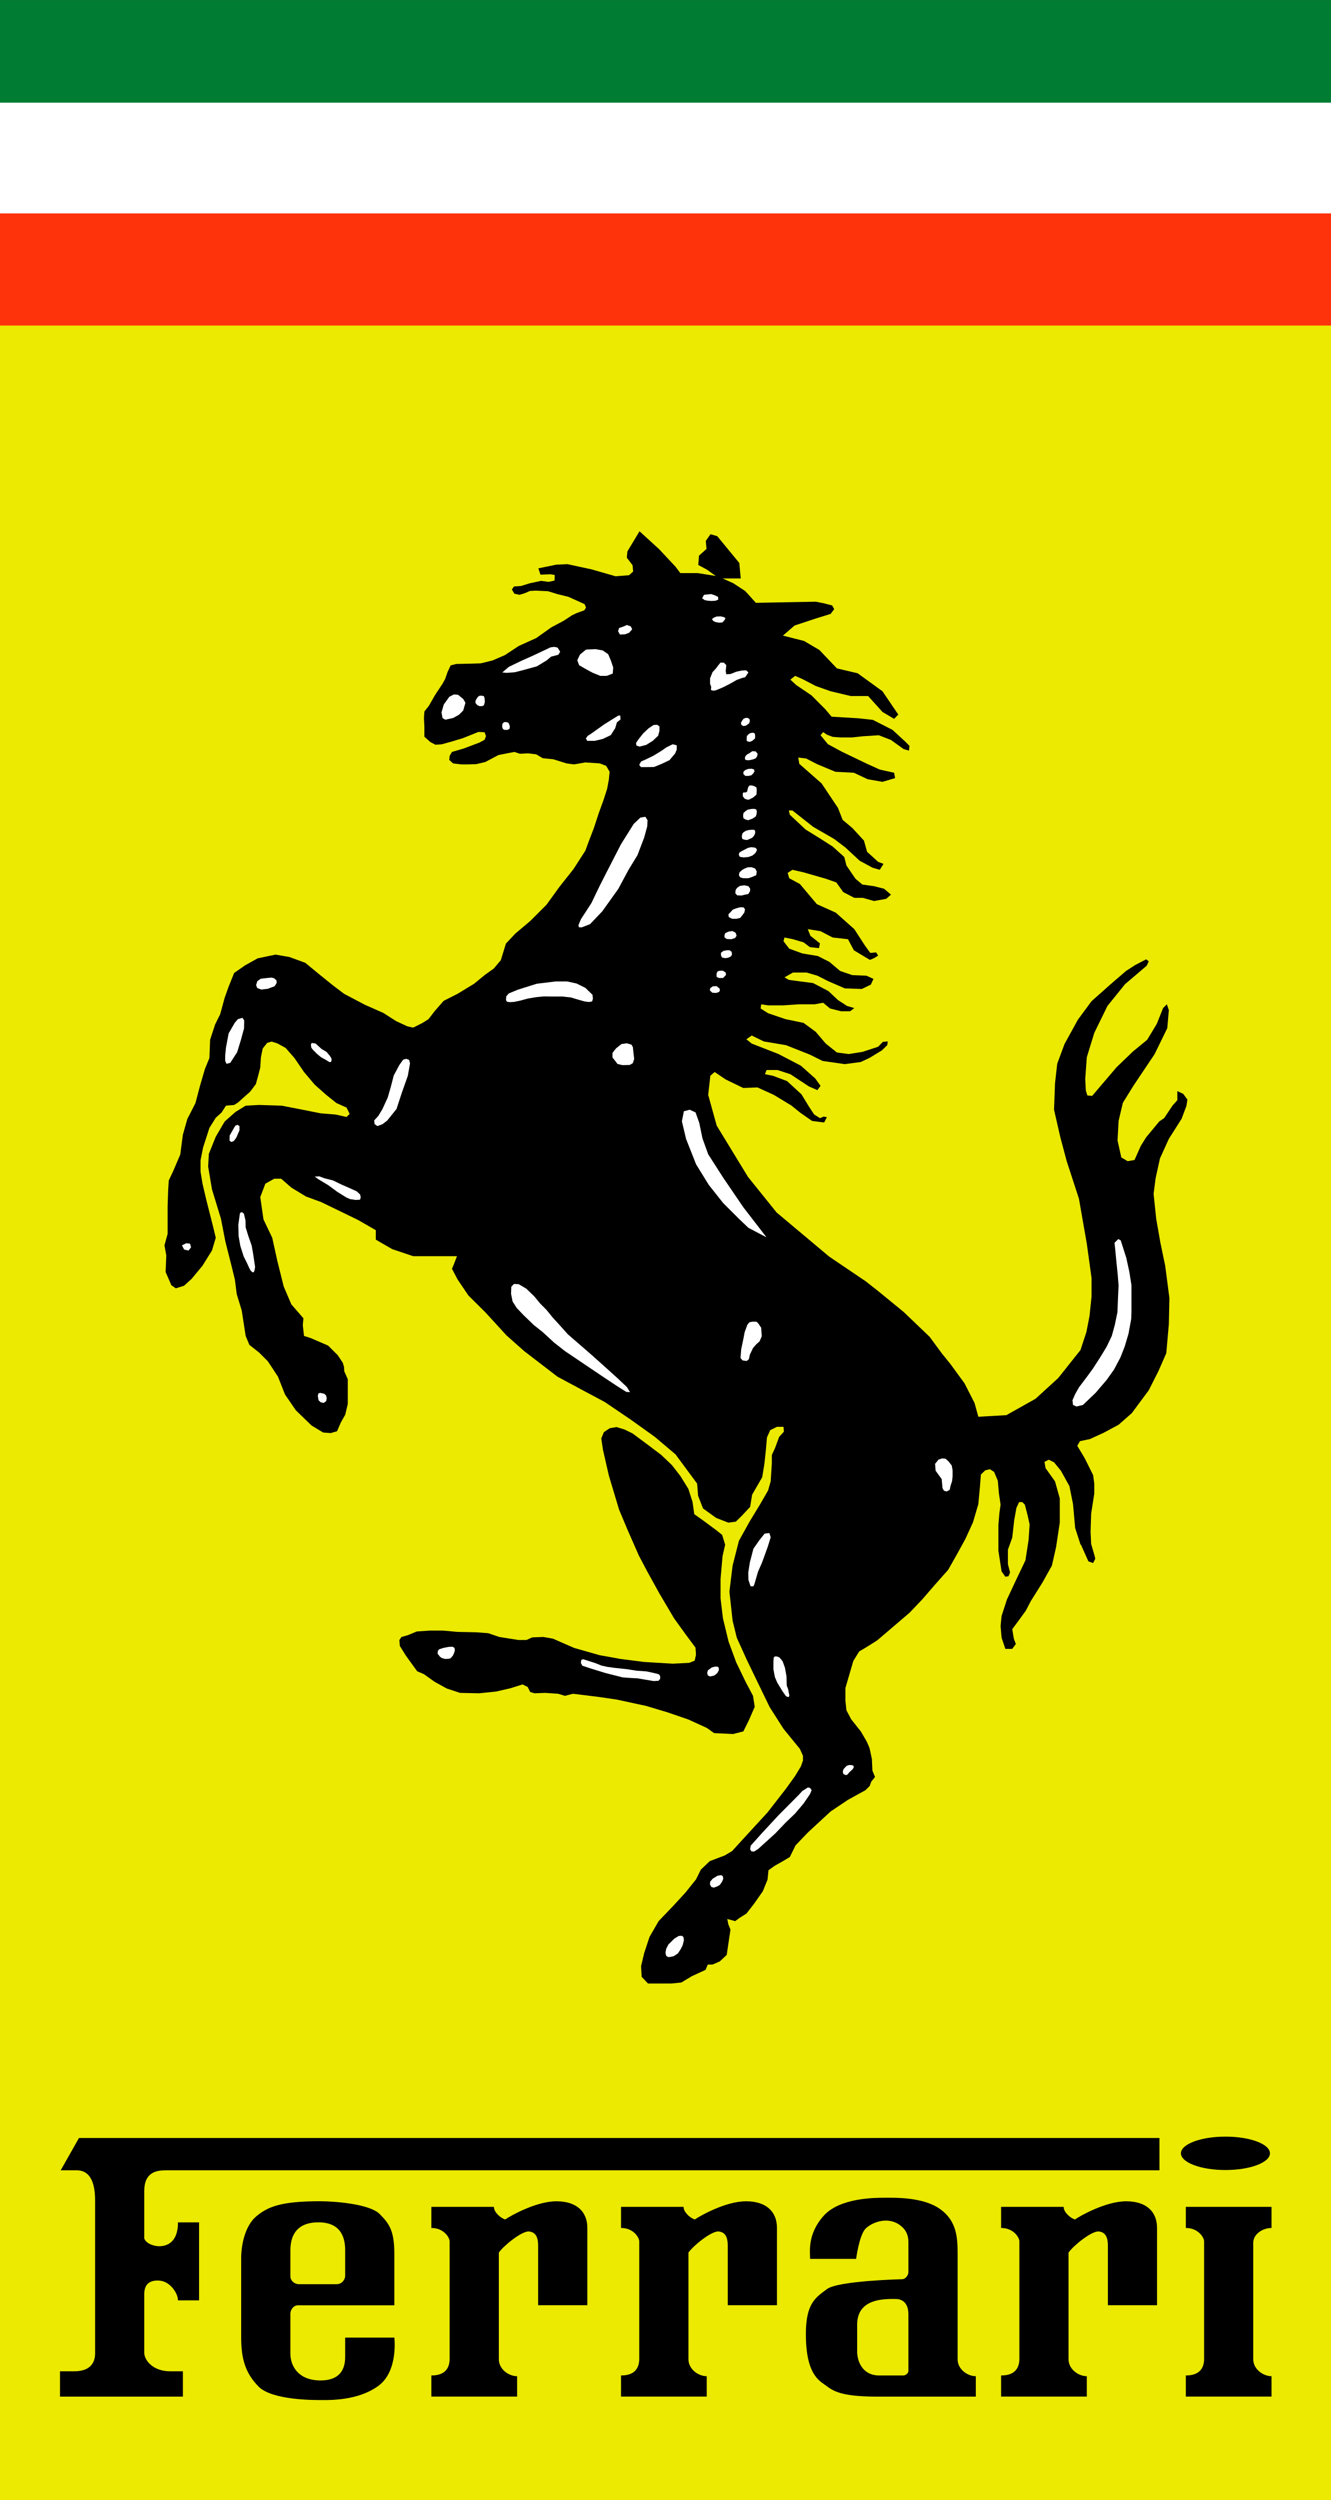 <?xml version="1.0" encoding="UTF-8"?>
<svg xmlns="http://www.w3.org/2000/svg" xmlns:xlink="http://www.w3.org/1999/xlink" width="99.64pt" height="187.09pt" viewBox="0 0 99.64 187.09" version="1.1">
<rect x="0" y="0" width="99.64" height="187.09" fill="#333333" stroke="none"/>
<defs>
<clipPath id="clip1">
  <path d="M 0 0 L 99.641 0 L 99.641 187.09 L 0 187.09 Z M 0 0 "/>
</clipPath>
<clipPath id="clip2">
  <path d="M 0 0 L 99.641 0 L 99.641 9 L 0 9 Z M 0 0 "/>
</clipPath>
<clipPath id="clip3">
  <path d="M 0 7 L 99.641 7 L 99.641 17 L 0 17 Z M 0 7 "/>
</clipPath>
<clipPath id="clip4">
  <path d="M 0 15 L 99.641 15 L 99.641 25 L 0 25 Z M 0 15 "/>
</clipPath>
</defs>
<g id="surface1">
<g clip-path="url(#clip1)" clip-rule="nonzero">
<path style=" stroke:none;fill-rule:evenodd;fill:rgb(92.188%,91.797%,0%);fill-opacity:1;" d="M 0 187.09 L 99.645 187.09 L 99.645 0.195 L 0 0.195 Z M 0 187.09 "/>
</g>
<path style=" stroke:none;fill-rule:evenodd;fill:rgb(0%,0%,0%);fill-opacity:1;" d="M 41.527 43.027 L 41.516 43.445 L 41.074 43.543 L 40.504 43.469 L 39.645 43.652 L 39 43.855 L 38.48 43.887 L 38.32 44.113 L 38.504 44.426 L 38.891 44.512 L 39.258 44.402 L 39.676 44.223 L 40.105 44.199 L 41.023 44.242 L 41.719 44.457 L 42.547 44.66 L 43.766 45.211 L 43.871 45.469 L 43.742 45.672 L 43.172 45.879 L 42.828 46.039 L 42.215 46.445 L 41.281 46.941 L 40.141 47.75 L 38.836 48.34 L 37.805 49.02 L 36.871 49.426 L 35.988 49.641 L 35.211 49.664 L 34.148 49.688 L 33.738 49.793 L 33.504 50.289 L 33.32 50.824 L 33.113 51.191 L 32.598 51.965 L 32.102 52.824 L 31.77 53.246 L 31.738 53.73 L 31.77 54.406 L 31.77 55.129 L 32.211 55.527 L 32.598 55.73 L 33.062 55.699 L 33.816 55.492 L 34.664 55.234 L 35.816 54.773 L 36.277 54.797 L 36.383 55.086 L 36.277 55.363 L 35.891 55.57 L 34.719 56.012 L 33.836 56.27 L 33.664 56.559 L 33.633 56.871 L 33.922 57.129 L 34.535 57.203 L 35.031 57.203 L 35.652 57.184 L 36.332 57.023 L 37.309 56.504 L 37.957 56.375 L 38.504 56.27 L 38.922 56.406 L 39.535 56.375 L 40.141 56.449 L 40.633 56.742 L 41.41 56.816 L 42.418 57.129 L 42.969 57.203 L 43.82 57.055 L 44.906 57.129 L 45.379 57.312 L 45.637 57.754 L 45.582 58.324 L 45.453 59.023 L 45.195 59.828 L 44.828 60.84 L 44.465 61.949 L 44.078 62.961 L 43.82 63.66 L 42.934 65.035 L 41.871 66.379 L 40.914 67.703 L 39.699 68.918 L 38.578 69.863 L 37.871 70.617 L 37.492 71.855 L 36.965 72.48 L 36.301 72.953 L 35.492 73.617 L 34.254 74.371 L 33.211 74.898 L 32.543 75.664 L 32.07 76.277 L 31.598 76.566 L 30.93 76.902 L 30.5 76.805 L 29.652 76.414 L 28.703 75.805 L 27.316 75.191 L 25.758 74.371 L 24.949 73.758 L 23.949 72.953 L 22.852 72.051 L 21.668 71.617 L 20.625 71.438 L 19.293 71.715 L 18.344 72.242 L 17.527 72.812 L 17.109 73.855 L 16.82 74.664 L 16.484 75.898 L 16.109 76.652 L 15.73 77.805 L 15.676 79.18 L 15.344 79.988 L 14.969 81.266 L 14.633 82.547 L 14.023 83.742 L 13.688 84.926 L 13.496 86.398 L 12.965 87.637 L 12.633 88.344 L 12.59 89.055 L 12.547 90.25 L 12.547 92.336 L 12.312 93.195 L 12.449 93.949 L 12.398 95.188 L 12.828 96.176 L 13.16 96.41 L 13.773 96.219 L 14.344 95.703 L 15.16 94.715 L 15.871 93.574 L 16.152 92.625 L 15.969 91.863 L 15.73 90.918 L 15.441 89.777 L 15.16 88.582 L 15.012 87.68 L 15.012 86.828 L 15.203 85.871 L 15.676 84.406 L 16.152 83.645 L 16.582 83.258 L 16.914 82.742 L 17.527 82.688 L 17.82 82.504 L 18.25 82.117 L 18.723 81.699 L 19.152 81.129 L 19.336 80.461 L 19.484 79.891 L 19.531 79.129 L 19.668 78.461 L 20.004 78.039 L 20.336 77.945 L 20.766 78.082 L 21.379 78.418 L 22.047 79.18 L 22.758 80.223 L 23.562 81.172 L 24.422 81.934 L 25.188 82.547 L 25.941 82.883 L 26.176 83.355 L 25.941 83.59 L 25.133 83.406 L 23.992 83.312 L 22.52 83.02 L 21.098 82.742 L 19.391 82.688 L 18.391 82.742 L 17.625 83.215 L 16.82 83.926 L 16.152 85.066 L 15.633 86.355 L 15.582 87.301 L 15.871 89.012 L 16.539 91.195 L 16.871 92.906 L 17.293 94.574 L 17.582 95.746 L 17.723 96.844 L 18.098 98.078 L 18.391 99.973 L 18.668 100.641 L 19.391 101.211 L 20.055 101.875 L 20.809 103.02 L 21.336 104.352 L 22.145 105.535 L 23.324 106.676 L 24.188 107.199 L 24.758 107.242 L 25.23 107.105 L 25.52 106.441 L 25.844 105.867 L 26.035 105.062 L 26.035 103.211 L 25.801 102.684 C 25.758 102.684 25.758 102.352 25.758 102.309 L 25.66 101.977 L 25.273 101.402 L 24.562 100.695 L 23.238 100.125 L 22.758 99.973 L 22.668 99.164 L 22.715 98.652 L 21.809 97.609 L 21.238 96.273 L 20.766 94.379 L 20.379 92.625 L 19.723 91.25 L 19.484 89.582 L 19.863 88.582 L 20.531 88.207 L 21.047 88.207 L 21.809 88.871 L 22.906 89.539 L 24.047 89.957 L 26.801 91.293 L 28.133 92.059 L 28.133 92.766 L 29.359 93.477 L 30.93 94.004 L 34.211 94.004 L 33.977 94.613 L 33.836 94.949 L 34.254 95.746 L 35.062 96.941 L 36.352 98.223 L 37.914 99.93 L 39.246 101.113 L 41.742 103.027 L 43.766 104.113 L 45.281 104.922 L 47.227 106.242 L 49.023 107.527 L 50.574 108.84 L 52.188 111.023 L 52.262 111.938 L 52.629 112.883 L 53.617 113.594 L 54.523 113.945 L 55.082 113.871 L 55.523 113.441 L 56.156 112.766 L 56.305 111.852 L 57.059 110.547 L 57.223 109.547 L 57.34 108.441 L 57.414 107.57 L 57.66 107.02 L 58.168 106.773 L 58.652 106.773 L 58.684 107.137 L 58.328 107.527 L 58.02 108.363 L 57.781 108.883 L 57.781 109.516 L 57.695 110.859 L 57.5 111.535 L 56.91 112.559 L 56.113 113.871 L 55.316 115.305 L 54.844 117.16 L 54.605 119.109 L 54.844 121.281 L 55.156 122.555 L 55.91 124.219 L 56.867 126.199 L 57.617 127.746 L 58.652 129.371 L 59.879 130.875 L 60.113 131.395 L 60.113 131.75 L 59.953 132.191 L 59.523 132.902 L 58.844 133.848 L 57.457 135.633 L 56.07 137.141 L 54.801 138.527 L 54.25 138.852 L 53.133 139.277 L 52.465 139.914 L 52.109 140.637 L 51.316 141.625 L 50.41 142.613 L 49.305 143.766 L 48.625 144.945 L 48.227 146.145 L 47.992 147.133 L 48.035 147.93 L 48.508 148.434 L 50.25 148.434 L 51.004 148.359 L 51.789 147.887 L 52.82 147.41 L 52.984 147.016 L 53.336 147.016 L 53.887 146.777 L 54.402 146.293 L 54.684 144.398 L 54.523 144 L 54.445 143.605 L 54.727 143.68 L 55.035 143.766 L 55.359 143.527 L 55.875 143.203 L 56.426 142.496 L 57.102 141.535 L 57.457 140.664 L 57.531 139.957 L 57.973 139.637 L 58.609 139.277 L 59.125 138.969 L 59.555 138.098 L 60.469 137.141 L 62.18 135.559 L 63.48 134.688 L 64.793 133.965 L 65.105 133.652 L 65.223 133.328 L 65.504 132.977 L 65.309 132.5 L 65.27 131.633 L 65.094 130.812 L 64.891 130.34 L 64.441 129.566 L 63.719 128.66 L 63.363 127.984 L 63.289 127.273 L 63.289 126.316 L 63.449 125.77 L 63.879 124.297 L 64.32 123.582 L 64.793 123.305 L 65.664 122.758 L 66.699 121.875 L 68.086 120.691 L 69.031 119.699 L 69.988 118.594 L 70.98 117.477 L 71.691 116.219 L 72.281 115.141 L 72.84 113.914 L 73.238 112.559 L 73.355 111.301 L 73.43 110.344 L 73.754 110.031 L 74.109 109.945 L 74.422 110.152 L 74.699 110.816 L 74.777 111.73 L 74.906 112.602 L 74.82 113.195 L 74.742 114.109 L 74.742 116.055 L 74.98 117.594 L 75.262 117.992 L 75.496 117.957 L 75.613 117.68 L 75.453 117.047 L 75.453 115.969 L 75.777 115.066 L 75.926 113.75 L 76.09 112.84 L 76.293 112.406 L 76.531 112.406 L 76.723 112.602 L 76.918 113.355 L 77.078 114.074 L 77.004 115.219 L 76.766 116.766 L 76.047 118.273 L 75.379 119.699 L 74.98 120.93 L 74.906 121.684 L 74.98 122.555 L 75.262 123.391 L 75.777 123.391 L 76.047 123.027 L 75.895 122.625 L 75.777 121.918 L 76.25 121.281 L 76.797 120.527 L 77.164 119.82 L 78.035 118.434 L 78.746 117.16 L 79.059 115.777 L 79.336 113.945 L 79.336 112.129 L 78.98 110.859 L 78.273 109.867 L 78.188 109.398 L 78.508 109.234 L 78.906 109.43 L 79.422 110.062 L 80.059 111.215 L 80.328 112.559 L 80.488 114.344 L 80.887 115.582 L 80.93 115.613 L 81.477 116.84 L 81.832 116.969 L 81.992 116.648 L 81.949 116.453 L 81.684 115.539 L 81.641 114.625 L 81.684 113.277 L 81.918 111.773 L 81.918 111.023 L 81.832 110.387 L 81.199 109.117 L 80.648 108.199 L 80.844 107.848 L 81.598 107.688 L 82.629 107.215 L 83.738 106.621 L 84.727 105.75 L 85.996 104.039 L 86.715 102.617 L 87.309 101.266 L 87.5 99.094 L 87.543 97.145 L 87.23 94.734 L 86.867 92.992 L 86.555 91.207 L 86.359 89.348 L 86.512 88.164 L 86.836 86.688 L 87.5 85.227 L 88.457 83.719 L 88.816 82.762 L 88.891 82.289 L 88.578 81.859 L 88.137 81.652 L 88.137 82.332 L 87.781 82.73 L 87.148 83.676 L 86.793 83.914 L 85.801 85.109 L 85.406 85.742 L 84.93 86.809 L 84.414 86.895 L 83.941 86.613 L 83.66 85.344 L 83.738 83.883 L 84.059 82.527 L 84.844 81.258 L 86.438 78.879 L 87.383 76.941 L 87.5 75.59 L 87.352 75.156 L 87.07 75.438 L 86.598 76.621 L 85.879 77.812 L 84.812 78.688 L 83.586 79.867 L 81.758 82.012 L 81.402 81.977 L 81.285 81.613 L 81.242 80.738 L 81.359 79.117 L 81.918 77.297 L 82.906 75.277 L 84.219 73.652 L 85.844 72.266 L 85.996 71.941 L 85.801 71.789 L 84.973 72.223 L 84.297 72.66 L 83.145 73.652 L 81.715 74.922 L 80.691 76.309 L 79.691 78.129 L 79.145 79.602 L 78.98 81.062 L 78.906 83.043 L 79.379 85.109 L 79.855 86.895 L 80.77 89.699 L 81.359 93.066 L 81.715 95.641 L 81.715 97.027 L 81.562 98.488 L 81.328 99.684 L 80.887 101.027 L 79.219 103.125 L 77.52 104.676 L 75.336 105.902 L 73.238 106.02 L 72.957 104.996 L 72.207 103.523 L 71.172 102.105 L 70.496 101.266 L 69.59 100.035 L 67.645 98.176 L 65.664 96.555 L 64.793 95.875 L 62.062 94.027 L 58.137 90.734 L 55.996 88.074 L 53.652 84.234 L 53.016 81.934 L 53.176 80.504 L 53.5 80.223 L 54.328 80.781 L 55.641 81.418 L 56.703 81.375 L 57.93 81.934 L 59.242 82.73 L 59.922 83.277 L 60.793 83.883 L 61.695 84 L 61.902 83.602 L 61.664 83.559 L 61.383 83.676 L 60.945 83.398 L 60.555 82.805 L 59.996 81.891 L 58.922 80.902 L 57.855 80.504 L 57.266 80.387 L 57.383 80.074 L 58.211 80.074 L 59.168 80.387 L 60.555 81.301 L 61.191 81.578 L 61.426 81.258 L 61.031 80.707 L 59.953 79.75 L 58.285 78.879 L 56.273 78.094 L 55.875 77.773 L 56.273 77.492 L 57.18 77.934 L 58.844 78.215 L 60.629 78.922 L 61.578 79.395 L 63.246 79.633 L 64.441 79.473 L 65.105 79.16 L 66.02 78.602 L 66.418 78.215 L 66.461 77.934 L 66.094 77.965 L 65.738 78.332 L 64.559 78.719 L 63.523 78.879 L 62.652 78.762 L 61.816 78.094 L 61.062 77.211 L 60.156 76.547 L 58.801 76.266 L 57.5 75.824 L 56.941 75.469 L 56.984 75.156 L 57.5 75.234 L 58.652 75.234 L 59.801 75.156 L 60.984 75.156 L 61.621 75.039 L 62.137 75.469 L 62.965 75.676 L 63.645 75.676 L 63.953 75.438 L 63.406 75.277 L 62.727 74.836 L 62.02 74.168 L 60.867 73.566 L 59.922 73.445 L 59.051 73.328 L 58.727 73.137 L 59.359 72.781 L 60.395 72.781 L 61.191 73.016 L 61.977 73.414 L 63.246 73.965 L 64.516 74.008 L 65.191 73.684 L 65.387 73.254 L 64.867 73.016 L 63.805 72.973 L 62.891 72.66 L 62.094 71.984 L 61.223 71.543 L 60.07 71.352 L 59.082 70.992 L 58.652 70.434 L 58.727 70.156 L 59.359 70.285 L 60.156 70.52 L 60.629 70.879 L 61.309 70.953 L 61.383 70.598 L 60.672 70.035 L 60.469 69.531 L 61.426 69.684 L 62.332 70.156 L 63.48 70.285 L 63.922 71.113 L 65.105 71.824 L 65.172 71.812 L 65.43 71.703 L 65.738 71.512 L 65.59 71.273 L 65.148 71.309 L 64.75 70.758 L 63.953 69.531 L 62.566 68.297 L 61.148 67.66 L 60.75 67.188 L 59.879 66.152 L 59.082 65.723 L 58.965 65.324 L 59.32 65.09 L 60.156 65.281 L 61.816 65.758 L 62.609 66.035 L 63.125 66.758 L 63.953 67.188 L 64.59 67.188 L 65.43 67.426 L 66.344 67.262 L 66.699 66.949 L 66.18 66.508 L 65.43 66.316 L 64.559 66.195 L 64.039 65.758 L 63.363 64.766 L 63.203 64.133 L 62.332 63.348 L 61.383 62.742 L 60.309 62.078 L 59.125 60.969 L 59.051 60.648 L 59.32 60.648 L 60.867 61.871 L 62.449 62.785 L 63.289 63.422 L 64.352 64.41 L 65.309 64.93 L 65.859 65.09 L 66.141 64.648 L 65.738 64.496 L 64.91 63.742 L 64.676 62.906 L 63.805 61.961 L 63.082 61.355 L 62.727 60.453 L 61.504 58.625 L 59.836 57.16 L 59.758 56.688 L 60.352 56.762 L 61.191 57.195 L 62.535 57.754 L 63.922 57.828 L 64.953 58.312 L 66.062 58.508 L 67.008 58.227 L 66.934 57.828 L 65.859 57.59 L 64.91 57.16 L 63.008 56.246 L 61.977 55.688 L 61.426 55.02 L 61.621 54.785 L 61.902 54.977 L 62.332 55.141 L 62.891 55.184 L 63.805 55.184 L 64.59 55.098 L 65.785 55.02 L 66.699 55.375 L 67.645 56.055 L 68.043 56.172 L 68.086 55.816 L 67.762 55.492 L 66.816 54.621 L 65.344 53.871 L 64.277 53.754 L 62.254 53.633 L 61.781 53.074 L 60.75 52.039 L 59.598 51.258 L 59.168 50.859 L 59.523 50.578 L 60.07 50.816 L 61.062 51.332 L 62.18 51.73 L 63.688 52.086 L 64.988 52.086 L 66.062 53.277 L 66.934 53.793 L 67.246 53.473 L 66.062 51.73 L 64.203 50.383 L 62.652 50.02 L 61.34 48.641 L 60.191 47.965 L 58.609 47.566 L 59.48 46.812 L 61.031 46.297 L 62.18 45.941 L 62.449 45.586 L 62.297 45.309 L 61.664 45.145 L 61.062 45.027 L 56.586 45.113 L 55.789 44.23 L 54.887 43.641 L 53.734 43.125 L 52.23 42.887 L 50.93 42.887 L 50.574 42.414 L 49.348 41.102 L 47.875 39.758 L 46.969 41.262 L 46.926 41.734 L 47.355 42.297 L 47.398 42.77 L 47.09 43.047 L 46.086 43.125 L 44.27 42.605 L 42.484 42.219 L 41.656 42.254 L 40.301 42.531 L 40.461 43.004 L 41.215 42.973 "/>
<path style=" stroke:none;fill-rule:evenodd;fill:rgb(0%,0%,0%);fill-opacity:1;" d="M 45.207 107.172 L 45.012 107.645 L 45.141 108.504 L 45.582 110.43 L 46.344 112.969 L 46.98 114.484 L 47.832 116.422 L 48.434 117.562 L 49.359 119.238 L 50.465 121.109 L 51.336 122.316 L 52.066 123.297 L 52.102 123.832 L 52.004 124.273 L 51.594 124.438 L 50.367 124.5 L 48.219 124.371 L 46.441 124.145 L 44.883 123.863 L 42.988 123.324 L 42.031 122.906 L 41.398 122.629 L 40.676 122.5 L 39.848 122.531 L 39.406 122.727 L 38.805 122.727 L 37.375 122.5 L 36.555 122.219 L 35.664 122.152 L 34.246 122.121 L 33.168 122.023 L 32.18 122.023 L 31.199 122.09 L 30.531 122.367 L 30.059 122.5 L 29.898 122.727 L 29.93 123.168 L 30.383 123.895 L 31.234 125.07 L 31.738 125.285 L 32.535 125.855 L 33.449 126.359 L 34.438 126.684 L 35.859 126.715 L 37.125 126.586 L 38.203 126.34 L 39.117 126.051 L 39.504 126.242 L 39.688 126.617 L 40.012 126.715 L 40.793 126.684 L 41.785 126.75 L 42.289 126.906 L 42.895 126.75 L 44.852 126.992 L 46.184 127.188 L 48.367 127.66 L 49.961 128.137 L 51.531 128.676 L 52.918 129.309 L 53.457 129.695 L 54.887 129.762 L 55.648 129.566 L 56.059 128.738 L 56.5 127.727 L 56.371 126.906 L 55.832 125.887 L 55.113 124.402 L 54.543 122.852 L 54.121 121.109 L 53.941 119.613 L 53.941 118.164 L 54.09 116.453 L 54.285 115.594 L 54.059 114.859 L 53.586 114.484 L 52.641 113.785 L 51.973 113.312 L 51.844 112.398 L 51.531 111.418 L 50.938 110.461 L 50.305 109.645 L 49.508 108.883 L 48.496 108.117 L 47.355 107.27 L 46.754 106.977 L 46.152 106.793 L 45.648 106.879 "/>
<path style=" stroke:none;fill-rule:evenodd;fill:rgb(0%,0%,0%);fill-opacity:1;" d="M 55.453 43.289 L 55.344 42.129 L 53.695 40.125 L 53.188 39.977 L 52.836 40.48 L 52.891 41.078 L 52.328 41.582 L 52.273 42.277 L 52.93 42.633 L 53.844 43.289 "/>
<path style=" stroke:none;fill-rule:evenodd;fill:rgb(100%,100%,100%);fill-opacity:1;" d="M 57.383 92.594 L 55.641 90.336 L 54.133 88.121 L 53.016 86.379 L 52.586 85.184 L 52.348 84.031 L 52.07 83.246 L 51.629 83.043 L 51.195 83.16 L 51.047 83.914 L 51.359 85.227 L 52.109 87.129 L 53.059 88.668 L 54.133 90.023 L 55.316 91.207 L 56.027 91.883 "/>
<path style=" stroke:none;fill-rule:evenodd;fill:rgb(100%,100%,100%);fill-opacity:1;" d="M 33.641 52.137 L 33.223 52.719 L 33.051 53.309 L 33.125 53.73 L 33.328 53.859 L 33.922 53.73 L 34.363 53.484 L 34.676 53.172 L 34.844 52.59 L 34.676 52.309 L 34.297 51.996 L 33.988 51.965 "/>
<path style=" stroke:none;fill-rule:evenodd;fill:rgb(100%,100%,100%);fill-opacity:1;" d="M 44.938 50.578 L 45.422 50.578 L 45.871 50.406 L 45.906 49.953 L 45.734 49.438 L 45.527 48.953 L 45.121 48.676 L 44.594 48.578 L 43.871 48.609 L 43.418 48.984 L 43.215 49.406 L 43.355 49.781 L 43.84 50.062 L 44.355 50.34 "/>
<path style=" stroke:none;fill-rule:evenodd;fill:rgb(100%,100%,100%);fill-opacity:1;" d="M 83.715 92.723 L 83.434 93.004 L 83.488 93.508 L 83.574 94.41 L 83.672 95.371 L 83.738 96.199 L 83.695 97.145 L 83.652 98.199 L 83.457 99.145 L 83.23 99.973 L 82.844 100.781 L 82.34 101.609 L 81.82 102.414 L 81.273 103.16 L 80.77 103.824 L 80.488 104.328 L 80.285 104.793 L 80.328 105.137 L 80.586 105.254 L 81.07 105.137 L 82.016 104.234 L 82.844 103.266 L 83.395 102.492 L 83.875 101.586 L 84.199 100.758 L 84.48 99.812 L 84.684 98.703 L 84.703 98.199 L 84.703 96.176 L 84.543 95.176 L 84.316 94.133 L 84.039 93.262 L 83.898 92.82 "/>
<path style=" stroke:none;fill-rule:evenodd;fill:rgb(100%,100%,100%);fill-opacity:1;" d="M 41.957 99.23 L 42.504 99.844 L 44.312 101.414 L 45.312 102.309 L 46.207 103.117 L 46.926 103.793 L 47.066 104.016 L 47.164 104.18 L 46.883 104.16 L 46.164 103.707 L 44.949 102.898 L 43.066 101.629 L 42.301 101.113 L 41.492 100.48 L 40.613 99.672 L 39.969 99.164 L 39.191 98.414 L 38.688 97.887 L 38.375 97.402 L 38.258 96.824 L 38.277 96.285 L 38.48 96.082 L 38.836 96.102 L 39.398 96.434 L 40 97.016 L 40.441 97.551 L 40.914 98.027 L 41.375 98.594 "/>
<path style=" stroke:none;fill-rule:evenodd;fill:rgb(100%,100%,100%);fill-opacity:1;" d="M 37.879 74.844 L 37.902 74.555 L 38.094 74.34 L 38.773 74.059 L 40.184 73.617 L 41.59 73.445 L 42.453 73.445 L 43.16 73.598 L 43.828 73.93 L 44.355 74.445 L 44.387 74.738 L 44.324 74.941 L 44.098 74.984 L 43.754 74.941 L 43.227 74.789 L 42.73 74.641 L 42.117 74.574 L 41.355 74.574 L 40.711 74.566 L 40.141 74.621 L 39.504 74.727 L 39 74.867 L 38.504 74.973 L 38.18 74.996 L 37.957 74.965 "/>
<path style=" stroke:none;fill-rule:evenodd;fill:rgb(100%,100%,100%);fill-opacity:1;" d="M 55.953 99.125 L 55.746 99.691 L 55.66 100.145 L 55.488 100.965 L 55.434 101.621 L 55.586 101.805 L 55.898 101.848 L 56.059 101.719 L 56.137 101.371 L 56.371 100.879 L 56.609 100.605 L 56.867 100.371 L 57.027 99.996 L 56.984 99.359 L 56.758 99.027 L 56.629 98.906 L 56.328 98.906 L 56.102 98.949 "/>
<path style=" stroke:none;fill-rule:evenodd;fill:rgb(100%,100%,100%);fill-opacity:1;" d="M 56.395 118.711 L 56.188 118.711 L 56.027 118.227 L 56.016 117.68 L 56.133 116.926 L 56.402 115.895 L 56.844 115.262 L 57.242 114.766 L 57.598 114.723 L 57.695 115.043 L 57.48 115.734 L 57.18 116.57 L 57.027 116.98 L 56.746 117.613 L 56.531 118.359 L 56.469 118.57 "/>
<path style=" stroke:none;fill-rule:evenodd;fill:rgb(100%,100%,100%);fill-opacity:1;" d="M 70.258 109.227 L 70 109.547 L 70.043 110.062 L 70.496 110.688 L 70.559 111.367 L 70.668 111.559 L 70.871 111.613 L 71.098 111.484 L 71.16 111.184 L 71.27 110.852 L 71.312 110.496 L 71.312 110.02 L 71.246 109.664 L 71 109.355 L 70.785 109.16 L 70.527 109.137 "/>
<path style=" stroke:none;fill-rule:evenodd;fill:rgb(100%,100%,100%);fill-opacity:1;" d="M 50.477 145.078 L 50.035 145.516 L 49.871 145.84 L 49.82 146.121 L 49.863 146.348 L 50.004 146.453 L 50.133 146.453 L 50.434 146.387 L 50.746 146.184 L 50.938 145.895 L 51.102 145.582 L 51.199 145.184 L 51.164 144.961 L 51.047 144.859 L 50.809 144.875 "/>
<path style=" stroke:none;fill-rule:evenodd;fill:rgb(100%,100%,100%);fill-opacity:1;" d="M 53.715 140.367 L 53.348 140.594 L 53.164 140.816 L 53.145 141.012 L 53.25 141.207 L 53.434 141.258 L 53.684 141.172 L 53.887 141.055 L 54.047 140.828 L 54.145 140.594 L 54.109 140.398 L 53.984 140.324 "/>
<path style=" stroke:none;fill-rule:evenodd;fill:rgb(100%,100%,100%);fill-opacity:1;" d="M 59.781 134.332 L 58.297 135.824 L 57.07 137.148 L 56.199 138.117 L 56.156 138.387 L 56.254 138.547 L 56.457 138.559 L 56.77 138.352 L 57.328 137.848 L 58.039 137.203 L 58.801 136.406 L 59.523 135.711 L 60.156 134.965 L 60.633 134.266 L 60.762 133.957 L 60.633 133.793 L 60.48 133.762 L 60.062 134.027 "/>
<path style=" stroke:none;fill-rule:evenodd;fill:rgb(100%,100%,100%);fill-opacity:1;" d="M 63.375 132.148 L 63.16 132.375 L 63.094 132.555 L 63.125 132.738 L 63.277 132.828 L 63.406 132.828 L 63.598 132.609 L 63.816 132.414 L 63.91 132.266 L 63.902 132.148 L 63.793 132.094 L 63.559 132.082 "/>
<path style=" stroke:none;fill-rule:evenodd;fill:rgb(100%,100%,100%);fill-opacity:1;" d="M 58.168 123.961 L 57.996 123.961 L 57.918 124.059 L 57.898 124.383 L 57.898 124.918 L 58.008 125.5 L 58.188 125.922 L 58.574 126.555 L 58.836 126.93 L 58.973 126.992 L 59.051 126.984 L 59.094 126.887 L 58.996 126.395 L 58.898 126.145 L 58.891 125.965 L 58.879 125.445 L 58.762 124.801 L 58.586 124.316 L 58.352 124.035 "/>
<path style=" stroke:none;fill-rule:evenodd;fill:rgb(100%,100%,100%);fill-opacity:1;" d="M 33.59 123.242 L 33.203 123.316 L 32.867 123.426 L 32.77 123.562 L 32.762 123.758 L 32.934 123.973 L 33.051 124.066 L 33.309 124.145 L 33.598 124.133 L 33.738 124.09 L 33.91 123.887 L 34.008 123.66 L 34.051 123.477 L 34.02 123.316 L 33.879 123.23 "/>
<path style=" stroke:none;fill-rule:evenodd;fill:rgb(100%,100%,100%);fill-opacity:1;" d="M 44.602 124.469 L 43.656 124.164 L 43.516 124.219 L 43.484 124.445 L 43.594 124.652 L 44.312 124.887 L 45.324 125.199 L 46.605 125.523 L 47.164 125.566 L 47.742 125.598 L 48.305 125.695 L 48.938 125.801 L 49.305 125.777 L 49.422 125.629 L 49.422 125.426 L 49.324 125.293 L 48.992 125.207 L 48.402 125.078 L 47.668 125.027 L 46.895 124.906 L 46 124.812 L 45.465 124.738 L 45.023 124.641 "/>
<path style=" stroke:none;fill-rule:evenodd;fill:rgb(100%,100%,100%);fill-opacity:1;" d="M 53.285 124.781 L 52.992 124.996 L 52.938 125.199 L 52.992 125.383 L 53.164 125.457 L 53.477 125.383 L 53.691 125.211 L 53.812 124.996 L 53.812 124.824 L 53.734 124.723 L 53.5 124.723 "/>
<path style=" stroke:none;fill-rule:evenodd;fill:rgb(100%,100%,100%);fill-opacity:1;" d="M 24.281 104.301 L 23.973 104.234 L 23.844 104.266 L 23.789 104.457 L 23.852 104.793 L 24.016 104.945 L 24.238 104.984 L 24.422 104.848 L 24.457 104.633 L 24.422 104.449 "/>
<path style=" stroke:none;fill-rule:evenodd;fill:rgb(100%,100%,100%);fill-opacity:1;" d="M 17.957 90.82 L 17.84 91.66 L 17.863 92.508 L 17.992 93.242 L 18.238 94.012 L 18.484 94.508 L 18.656 94.883 L 18.766 95.09 L 18.906 95.211 L 18.98 95.211 L 19.043 95.113 L 19.098 94.82 L 18.949 93.82 L 18.84 93.207 L 18.594 92.508 L 18.391 91.852 L 18.379 91.336 L 18.262 90.832 L 18.141 90.723 L 18.023 90.723 "/>
<path style=" stroke:none;fill-rule:evenodd;fill:rgb(100%,100%,100%);fill-opacity:1;" d="M 26.953 89.777 L 27.004 89.605 L 26.961 89.391 L 26.703 89.152 L 26.207 88.926 L 25.52 88.625 L 24.93 88.336 L 24.281 88.172 L 23.906 88.031 L 23.562 88.047 L 23.82 88.238 L 24.574 88.691 L 25.242 89.184 L 25.918 89.605 L 26.207 89.734 L 26.629 89.797 "/>
<path style=" stroke:none;fill-rule:evenodd;fill:rgb(100%,100%,100%);fill-opacity:1;" d="M 17.516 84.406 L 17.195 84.969 L 17.184 85.355 L 17.312 85.461 L 17.508 85.387 L 17.699 85.117 L 17.828 84.816 L 17.926 84.59 L 17.926 84.27 L 17.777 84.172 L 17.613 84.246 "/>
<path style=" stroke:none;fill-rule:evenodd;fill:rgb(100%,100%,100%);fill-opacity:1;" d="M 48.312 61.121 L 47.938 61.184 L 47.441 61.656 L 46.484 63.184 L 45.477 65.145 L 44.902 66.273 L 44.27 67.586 L 43.496 68.777 L 43.301 69.23 L 43.336 69.391 L 43.539 69.402 L 44.172 69.156 L 45.086 68.199 L 46.293 66.508 L 47.043 65.109 L 47.723 63.992 L 48.227 62.668 L 48.453 61.84 L 48.477 61.379 "/>
<path style=" stroke:none;fill-rule:evenodd;fill:rgb(100%,100%,100%);fill-opacity:1;" d="M 30.414 79.234 L 30.629 79.32 L 30.695 79.578 L 30.531 80.504 L 30.082 81.773 L 29.684 82.988 L 28.984 83.859 L 28.629 84.129 L 28.254 84.27 L 28.039 84.117 L 28.016 83.84 L 28.316 83.516 L 28.629 83 L 29.027 82.129 L 29.266 81.301 L 29.477 80.48 L 29.898 79.695 L 30.18 79.301 "/>
<path style=" stroke:none;fill-rule:evenodd;fill:rgb(100%,100%,100%);fill-opacity:1;" d="M 17.57 76.547 L 17.117 77.332 L 16.914 78.406 L 16.859 78.977 L 16.859 79.395 L 16.957 79.609 L 17.238 79.535 L 17.754 78.738 L 18.043 77.793 L 18.27 76.953 L 18.281 76.363 L 18.152 76.168 L 17.809 76.266 "/>
<path style=" stroke:none;fill-rule:evenodd;fill:rgb(100%,100%,100%);fill-opacity:1;" d="M 23.273 78.168 L 23.305 78.406 L 23.434 78.566 L 23.723 78.859 L 24.035 79.117 L 24.402 79.32 L 24.66 79.48 L 24.77 79.473 L 24.82 79.375 L 24.809 79.191 L 24.672 78.984 L 24.445 78.719 L 24.066 78.492 L 23.832 78.277 L 23.629 78.094 L 23.445 78.062 L 23.336 78.051 "/>
<path style=" stroke:none;fill-rule:evenodd;fill:rgb(100%,100%,100%);fill-opacity:1;" d="M 20.055 73.18 L 19.52 73.242 L 19.262 73.426 L 19.172 73.715 L 19.25 73.93 L 19.551 74.051 L 20.043 73.996 L 20.562 73.801 L 20.711 73.555 L 20.703 73.371 L 20.527 73.211 L 20.336 73.156 "/>
<path style=" stroke:none;fill-rule:evenodd;fill:rgb(100%,100%,100%);fill-opacity:1;" d="M 46.914 78.074 L 47.27 78.172 L 47.379 78.363 L 47.422 78.793 L 47.477 79.246 L 47.367 79.566 L 47.141 79.695 L 46.594 79.707 L 46.227 79.621 L 46.023 79.352 L 45.852 79.137 L 45.852 78.793 L 46.121 78.449 L 46.527 78.129 "/>
<path style=" stroke:none;fill-rule:evenodd;fill:rgb(100%,100%,100%);fill-opacity:1;" d="M 37.602 50.32 L 38.094 49.902 L 39.008 49.461 L 39.926 49.051 L 40.797 48.641 L 41.195 48.449 L 41.492 48.406 L 41.742 48.461 L 41.934 48.77 L 41.805 48.996 L 41.559 49.062 L 41.258 49.137 L 40.926 49.418 L 40.184 49.867 L 39.16 50.148 L 38.527 50.309 L 37.914 50.352 "/>
<path style=" stroke:none;fill-rule:evenodd;fill:rgb(100%,100%,100%);fill-opacity:1;" d="M 35.773 52.148 L 35.609 52.406 L 35.59 52.602 L 35.727 52.762 L 35.902 52.848 L 36.117 52.836 L 36.223 52.781 L 36.297 52.535 L 36.277 52.258 L 36.223 52.094 L 36.074 52.062 L 35.902 52.062 "/>
<path style=" stroke:none;fill-rule:evenodd;fill:rgb(100%,100%,100%);fill-opacity:1;" d="M 37.879 54.031 L 37.73 54.043 L 37.609 54.172 L 37.59 54.387 L 37.652 54.559 L 37.773 54.621 L 37.977 54.621 L 38.137 54.547 L 38.172 54.387 L 38.117 54.191 L 38.043 54.074 "/>
<path style=" stroke:none;fill-rule:evenodd;fill:rgb(100%,100%,100%);fill-opacity:1;" d="M 44.16 54.969 L 45.238 54.203 L 45.895 53.793 L 46.293 53.547 L 46.434 53.547 L 46.453 53.84 L 46.184 54.055 L 46.055 54.492 L 45.723 55.012 L 45.117 55.301 L 44.508 55.441 L 43.957 55.441 L 43.859 55.258 L 44 55.062 "/>
<path style=" stroke:none;fill-rule:evenodd;fill:rgb(100%,100%,100%);fill-opacity:1;" d="M 47.785 55.344 L 48.141 54.891 L 48.551 54.504 L 48.918 54.258 L 49.184 54.234 L 49.367 54.352 L 49.367 54.688 L 49.27 55.055 L 48.863 55.441 L 48.379 55.742 L 47.883 55.871 L 47.648 55.797 L 47.613 55.602 "/>
<path style=" stroke:none;fill-rule:evenodd;fill:rgb(100%,100%,100%);fill-opacity:1;" d="M 47.852 57.234 L 47.992 56.988 L 48.324 56.84 L 48.906 56.559 L 49.574 56.152 L 49.887 55.926 L 50.359 55.695 L 50.66 55.773 L 50.66 56.098 L 50.539 56.387 L 50.121 56.883 L 49.539 57.16 L 48.961 57.398 L 48.359 57.406 L 47.98 57.406 "/>
<path style=" stroke:none;fill-rule:evenodd;fill:rgb(100%,100%,100%);fill-opacity:1;" d="M 46.691 46.879 L 46.344 46.996 L 46.27 47.234 L 46.41 47.488 L 46.785 47.469 L 47.098 47.352 L 47.324 47.094 L 47.227 46.879 L 46.926 46.77 "/>
<path style=" stroke:none;fill-rule:evenodd;fill:rgb(100%,100%,100%);fill-opacity:1;" d="M 52.758 44.91 L 52.562 44.77 L 52.703 44.512 L 53.242 44.457 L 53.531 44.555 L 53.758 44.672 L 53.77 44.867 L 53.574 44.953 L 53.273 44.973 L 52.984 44.953 "/>
<path style=" stroke:none;fill-rule:evenodd;fill:rgb(100%,100%,100%);fill-opacity:1;" d="M 53.641 46.137 L 53.949 46.125 L 54.188 46.18 L 54.305 46.254 L 54.262 46.371 L 54.09 46.574 L 53.855 46.598 L 53.574 46.555 L 53.414 46.48 L 53.293 46.34 L 53.434 46.223 "/>
<path style=" stroke:none;fill-rule:evenodd;fill:rgb(100%,100%,100%);fill-opacity:1;" d="M 53.574 51.664 L 54.145 51.426 L 54.641 51.172 L 55.156 50.879 L 55.551 50.738 L 55.789 50.676 L 56.027 50.32 L 55.855 50.16 L 55.52 50.18 L 55.125 50.266 L 54.684 50.438 L 54.371 50.461 L 54.328 50.223 L 54.371 49.773 L 54.188 49.59 L 53.93 49.59 L 53.758 49.805 L 53.598 50.02 L 53.34 50.301 L 53.156 50.762 L 53.156 51.172 L 53.242 51.395 L 53.219 51.633 L 53.383 51.688 "/>
<path style=" stroke:none;fill-rule:evenodd;fill:rgb(100%,100%,100%);fill-opacity:1;" d="M 53.359 73.812 L 53.641 73.793 L 53.875 73.984 L 53.887 74.145 L 53.812 74.242 L 53.594 74.309 L 53.316 74.285 L 53.133 74.105 L 53.176 73.941 "/>
<path style=" stroke:none;fill-rule:evenodd;fill:rgb(100%,100%,100%);fill-opacity:1;" d="M 53.812 73.188 L 54.133 73.188 L 54.348 72.953 L 54.328 72.781 L 54.113 72.641 L 53.887 72.641 L 53.715 72.695 L 53.641 72.855 L 53.641 73.094 "/>
<path style=" stroke:none;fill-rule:evenodd;fill:rgb(100%,100%,100%);fill-opacity:1;" d="M 54.164 71.156 L 54.402 71.113 L 54.629 71.113 L 54.77 71.23 L 54.801 71.414 L 54.727 71.566 L 54.512 71.672 L 54.285 71.703 L 54.047 71.652 L 53.973 71.488 L 53.973 71.297 "/>
<path style=" stroke:none;fill-rule:evenodd;fill:rgb(100%,100%,100%);fill-opacity:1;" d="M 54.414 70.273 L 54.734 70.285 L 55.027 70.199 L 55.145 70.016 L 55.059 69.789 L 54.82 69.672 L 54.543 69.715 L 54.285 69.832 L 54.23 70.027 L 54.242 70.156 "/>
<path style=" stroke:none;fill-rule:evenodd;fill:rgb(100%,100%,100%);fill-opacity:1;" d="M 55.059 67.992 L 55.391 67.895 L 55.652 67.895 L 55.77 68.035 L 55.727 68.281 L 55.566 68.5 L 55.414 68.691 L 55.113 68.758 L 54.812 68.758 L 54.555 68.629 L 54.531 68.422 L 54.715 68.23 L 54.855 68.07 "/>
<path style=" stroke:none;fill-rule:evenodd;fill:rgb(100%,100%,100%);fill-opacity:1;" d="M 55.391 66.293 L 55.727 66.25 L 56.027 66.316 L 56.156 66.5 L 56.156 66.68 L 56.016 66.906 L 55.77 66.949 L 55.512 67.016 L 55.188 67.004 L 55.047 66.844 L 55.07 66.605 L 55.176 66.445 "/>
<path style=" stroke:none;fill-rule:evenodd;fill:rgb(100%,100%,100%);fill-opacity:1;" d="M 55.691 65.723 L 56.016 65.723 L 56.273 65.637 L 56.609 65.496 L 56.652 65.219 L 56.531 64.992 L 56.254 64.895 L 55.965 64.906 L 55.758 64.992 L 55.574 65.09 L 55.359 65.281 L 55.316 65.488 L 55.402 65.648 L 55.562 65.703 "/>
<path style=" stroke:none;fill-rule:evenodd;fill:rgb(100%,100%,100%);fill-opacity:1;" d="M 13.945 93.035 L 14.227 93.066 L 14.301 93.348 L 14.109 93.586 L 13.785 93.508 L 13.621 93.195 "/>
<path style=" stroke:none;fill-rule:evenodd;fill:rgb(100%,100%,100%);fill-opacity:1;" d="M 55.469 63.723 L 55.984 63.453 L 56.23 63.398 L 56.535 63.434 L 56.652 63.539 L 56.652 63.66 L 56.535 63.852 L 56.328 64.023 L 56.027 64.133 L 55.672 64.164 L 55.383 64.121 L 55.305 63.949 L 55.348 63.809 "/>
<path style=" stroke:none;fill-rule:evenodd;fill:rgb(100%,100%,100%);fill-opacity:1;" d="M 55.93 62.863 L 56.305 62.699 L 56.457 62.527 L 56.531 62.355 L 56.531 62.195 L 56.469 62.098 L 56.305 62.09 L 56.082 62.109 L 55.855 62.164 L 55.66 62.281 L 55.566 62.398 L 55.531 62.605 L 55.574 62.785 L 55.746 62.84 "/>
<path style=" stroke:none;fill-rule:evenodd;fill:rgb(100%,100%,100%);fill-opacity:1;" d="M 56.016 61.379 L 56.34 61.258 L 56.574 61.098 L 56.629 60.957 L 56.66 60.723 L 56.609 60.57 L 56.457 60.527 L 56.23 60.539 L 55.961 60.594 L 55.781 60.723 L 55.652 60.852 L 55.629 61.066 L 55.66 61.238 L 55.832 61.336 "/>
<path style=" stroke:none;fill-rule:evenodd;fill:rgb(100%,100%,100%);fill-opacity:1;" d="M 56.016 57.539 L 56.285 57.527 L 56.445 57.582 L 56.488 57.719 L 56.402 57.859 L 56.262 58.012 L 56.035 58.066 L 55.801 58.066 L 55.652 57.926 L 55.652 57.762 L 55.789 57.625 "/>
<path style=" stroke:none;fill-rule:evenodd;fill:rgb(100%,100%,100%);fill-opacity:1;" d="M 56.039 59.852 L 56.371 59.688 L 56.629 59.465 L 56.652 59.129 L 56.629 58.926 L 56.457 58.828 L 56.262 58.773 L 56.102 58.785 L 56.016 58.895 L 55.973 59.043 L 55.93 59.238 L 55.836 59.301 L 55.648 59.301 L 55.598 59.41 L 55.617 59.605 L 55.758 59.777 L 55.898 59.828 "/>
<path style=" stroke:none;fill-rule:evenodd;fill:rgb(100%,100%,100%);fill-opacity:1;" d="M 56.082 56.375 L 56.316 56.215 L 56.566 56.227 L 56.715 56.406 L 56.684 56.59 L 56.566 56.754 L 56.371 56.828 L 56.188 56.871 L 56.027 56.895 L 55.812 56.871 L 55.758 56.742 L 55.812 56.57 L 55.941 56.449 "/>
<path style=" stroke:none;fill-rule:evenodd;fill:rgb(100%,100%,100%);fill-opacity:1;" d="M 56.125 55.516 L 56.316 55.441 L 56.523 55.258 L 56.531 55.086 L 56.512 54.902 L 56.383 54.828 L 56.176 54.859 L 56.047 54.934 L 55.91 55.086 L 55.898 55.27 L 55.898 55.441 L 55.996 55.492 "/>
<path style=" stroke:none;fill-rule:evenodd;fill:rgb(100%,100%,100%);fill-opacity:1;" d="M 55.66 53.793 L 55.789 53.73 L 55.965 53.719 L 56.102 53.805 L 56.137 53.934 L 56.082 54.129 L 55.941 54.234 L 55.812 54.312 L 55.641 54.332 L 55.5 54.246 L 55.469 54.098 L 55.531 53.965 "/>
<g clip-path="url(#clip2)" clip-rule="nonzero">
<path style=" stroke:none;fill-rule:evenodd;fill:rgb(0%,49.022%,19.994%);fill-opacity:1;" d="M 0 8.398 L 99.641 8.398 L 99.641 0.004 L 0 0.004 Z M 0 8.398 "/>
</g>
<g clip-path="url(#clip3)" clip-rule="nonzero">
<path style=" stroke:none;fill-rule:evenodd;fill:rgb(100%,100%,100%);fill-opacity:1;" d="M 0 16.078 L 99.641 16.078 L 99.641 7.684 L 0 7.684 Z M 0 16.078 "/>
</g>
<g clip-path="url(#clip4)" clip-rule="nonzero">
<path style=" stroke:none;fill-rule:evenodd;fill:rgb(99.609%,19.994%,4.315%);fill-opacity:1;" d="M 0 24.363 L 99.641 24.363 L 99.641 15.969 L 0 15.969 Z M 0 24.363 "/>
</g>
<path style=" stroke:none;fill-rule:evenodd;fill:rgb(0%,0%,0%);fill-opacity:1;" d="M 4.492 179.348 L 4.492 177.453 L 5.543 177.453 C 6.07 177.453 7.121 177.348 7.121 176.086 L 7.121 164.73 C 7.121 164.043 7.07 162.414 5.754 162.414 L 4.543 162.414 L 5.91 159.996 L 86.797 159.996 L 86.797 162.414 L 12.379 162.414 C 11.695 162.414 10.801 162.574 10.801 163.941 L 10.801 167.516 C 10.957 167.938 11.59 168.094 11.906 168.094 C 12.219 168.094 13.324 168.039 13.324 166.309 L 14.902 166.309 L 14.902 172.145 L 13.324 172.145 C 13.324 171.617 12.742 170.734 11.957 170.668 C 11.328 170.617 10.801 170.828 10.801 171.668 L 10.801 176.086 C 10.801 176.559 11.379 177.453 12.746 177.453 L 13.691 177.453 L 13.691 179.348 "/>
<path style=" stroke:none;fill-rule:evenodd;fill:rgb(0%,0%,0%);fill-opacity:1;" d="M 51.172 165.148 C 51.172 165.57 51.695 165.992 52.012 166.094 C 52.379 165.832 54.324 164.73 55.848 164.73 C 57.375 164.73 58.164 165.516 58.164 166.727 L 58.164 172.508 L 54.48 172.508 L 54.48 168.043 C 54.48 167.461 54.324 167.043 53.801 166.988 C 53.273 166.938 51.906 168.043 51.539 168.566 L 51.539 176.559 C 51.539 177.293 52.273 177.82 52.906 177.82 L 52.906 179.344 L 46.492 179.344 L 46.492 177.766 C 47.121 177.766 47.805 177.555 47.855 176.613 L 47.855 167.723 C 47.855 167.461 47.438 166.727 46.492 166.727 L 46.492 165.148 "/>
<path style=" stroke:none;fill-rule:evenodd;fill:rgb(0%,0%,0%);fill-opacity:1;" d="M 95.188 165.148 L 88.773 165.148 L 88.773 166.727 C 89.719 166.727 90.141 167.461 90.141 167.723 L 90.141 176.613 C 90.09 177.555 89.406 177.766 88.773 177.766 L 88.773 179.344 L 95.188 179.344 L 95.188 177.82 C 94.559 177.82 93.82 177.293 93.82 176.559 L 93.82 167.832 C 93.82 167.199 94.504 166.727 95.188 166.727 "/>
<path style=" stroke:none;fill-rule:evenodd;fill:rgb(0%,0%,0%);fill-opacity:1;" d="M 36.973 165.148 C 36.973 165.57 37.5 165.992 37.816 166.094 C 38.184 165.832 40.129 164.73 41.652 164.73 C 43.18 164.73 43.969 165.516 43.969 166.727 L 43.969 172.508 L 40.285 172.508 L 40.285 168.043 C 40.285 167.461 40.129 167.043 39.602 166.988 C 39.078 166.938 37.711 168.043 37.344 168.566 L 37.344 176.559 C 37.344 177.293 38.078 177.82 38.711 177.82 L 38.711 179.344 L 32.293 179.344 L 32.293 177.766 C 32.926 177.766 33.609 177.555 33.66 176.613 L 33.66 167.723 C 33.66 167.461 33.242 166.727 32.293 166.727 L 32.293 165.148 "/>
<path style=" stroke:none;fill-rule:evenodd;fill:rgb(0%,0%,0%);fill-opacity:1;" d="M 79.625 165.148 C 79.625 165.57 80.152 165.992 80.469 166.094 C 80.836 165.832 82.781 164.73 84.305 164.73 C 85.828 164.73 86.617 165.516 86.617 166.727 L 86.617 172.508 L 82.938 172.508 L 82.938 168.043 C 82.938 167.461 82.781 167.043 82.254 166.988 C 81.727 166.938 80.359 168.043 79.992 168.566 L 79.992 176.559 C 79.992 177.293 80.73 177.82 81.359 177.82 L 81.359 179.344 L 74.945 179.344 L 74.945 177.766 C 75.578 177.766 76.262 177.555 76.312 176.613 L 76.312 167.723 C 76.312 167.461 75.895 166.727 74.945 166.727 L 74.945 165.148 "/>
<path style=" stroke:none;fill-rule:evenodd;fill:rgb(0%,0%,0%);fill-opacity:1;" d="M 21.738 168.41 C 21.738 167.566 22 166.305 23.84 166.305 C 25.68 166.305 25.84 167.676 25.84 168.41 L 25.84 170.305 C 25.84 170.617 25.574 170.934 25.207 170.934 L 22.367 170.934 C 22.055 170.934 21.738 170.672 21.738 170.355 Z M 29.52 174.93 L 25.84 174.93 L 25.84 176.348 C 25.84 176.926 25.734 178.137 23.996 178.137 C 22.262 178.137 21.738 176.977 21.738 176.137 L 21.738 173.141 C 21.738 172.879 21.945 172.512 22.316 172.512 L 29.52 172.512 L 29.52 168.672 C 29.52 166.938 29.148 166.41 28.414 165.676 C 27.68 164.938 25.102 164.727 23.945 164.727 C 21 164.727 20.055 165.148 19.215 165.832 C 18.371 166.516 18.055 167.934 18.055 168.984 L 18.055 174.93 C 18.055 176.508 18.371 177.609 19.371 178.609 C 20.371 179.605 23.418 179.605 24.051 179.605 C 24.68 179.605 26.785 179.66 28.309 178.555 C 29.836 177.453 29.52 174.93 29.52 174.93 "/>
<path style=" stroke:none;fill-rule:evenodd;fill:rgb(0%,0%,0%);fill-opacity:1;" d="M 68.004 177.453 C 68.004 177.586 67.797 177.766 67.637 177.766 L 65.824 177.766 C 64.535 177.766 64.168 176.664 64.168 175.98 L 64.168 173.957 C 64.168 171.984 66.219 172.039 67.031 172.039 C 67.848 172.039 68.004 172.723 68.004 173.168 Z M 71.688 176.559 L 71.688 168.672 C 71.688 167.465 71.633 166.203 70.371 165.309 C 69.109 164.414 67.059 164.465 66.27 164.465 C 65.48 164.465 62.852 164.465 61.645 165.832 C 60.434 167.199 60.645 168.516 60.645 169.039 L 64.09 169.039 C 64.09 169.039 64.324 167.254 64.797 166.777 C 65.273 166.305 66.535 165.777 67.504 166.621 C 67.863 166.934 68.004 167.332 68.004 167.777 L 68.004 170.039 C 68.004 170.25 67.797 170.562 67.531 170.562 C 67.531 170.562 62.746 170.672 61.906 171.301 C 61.066 171.934 60.328 172.352 60.328 174.668 C 60.328 176.977 60.906 177.875 61.59 178.348 C 62.273 178.816 62.59 179.348 65.691 179.348 L 73.051 179.348 L 73.051 177.82 C 72.422 177.82 71.688 177.297 71.688 176.559 "/>
<path style=" stroke:none;fill-rule:evenodd;fill:rgb(0%,0%,0%);fill-opacity:1;" d="M 91.738 162.391 C 93.582 162.391 95.07 161.828 95.07 161.141 C 95.07 160.449 93.582 159.891 91.738 159.891 C 89.898 159.891 88.406 160.449 88.406 161.141 C 88.406 161.828 89.898 162.391 91.738 162.391 "/>
</g>
</svg>
